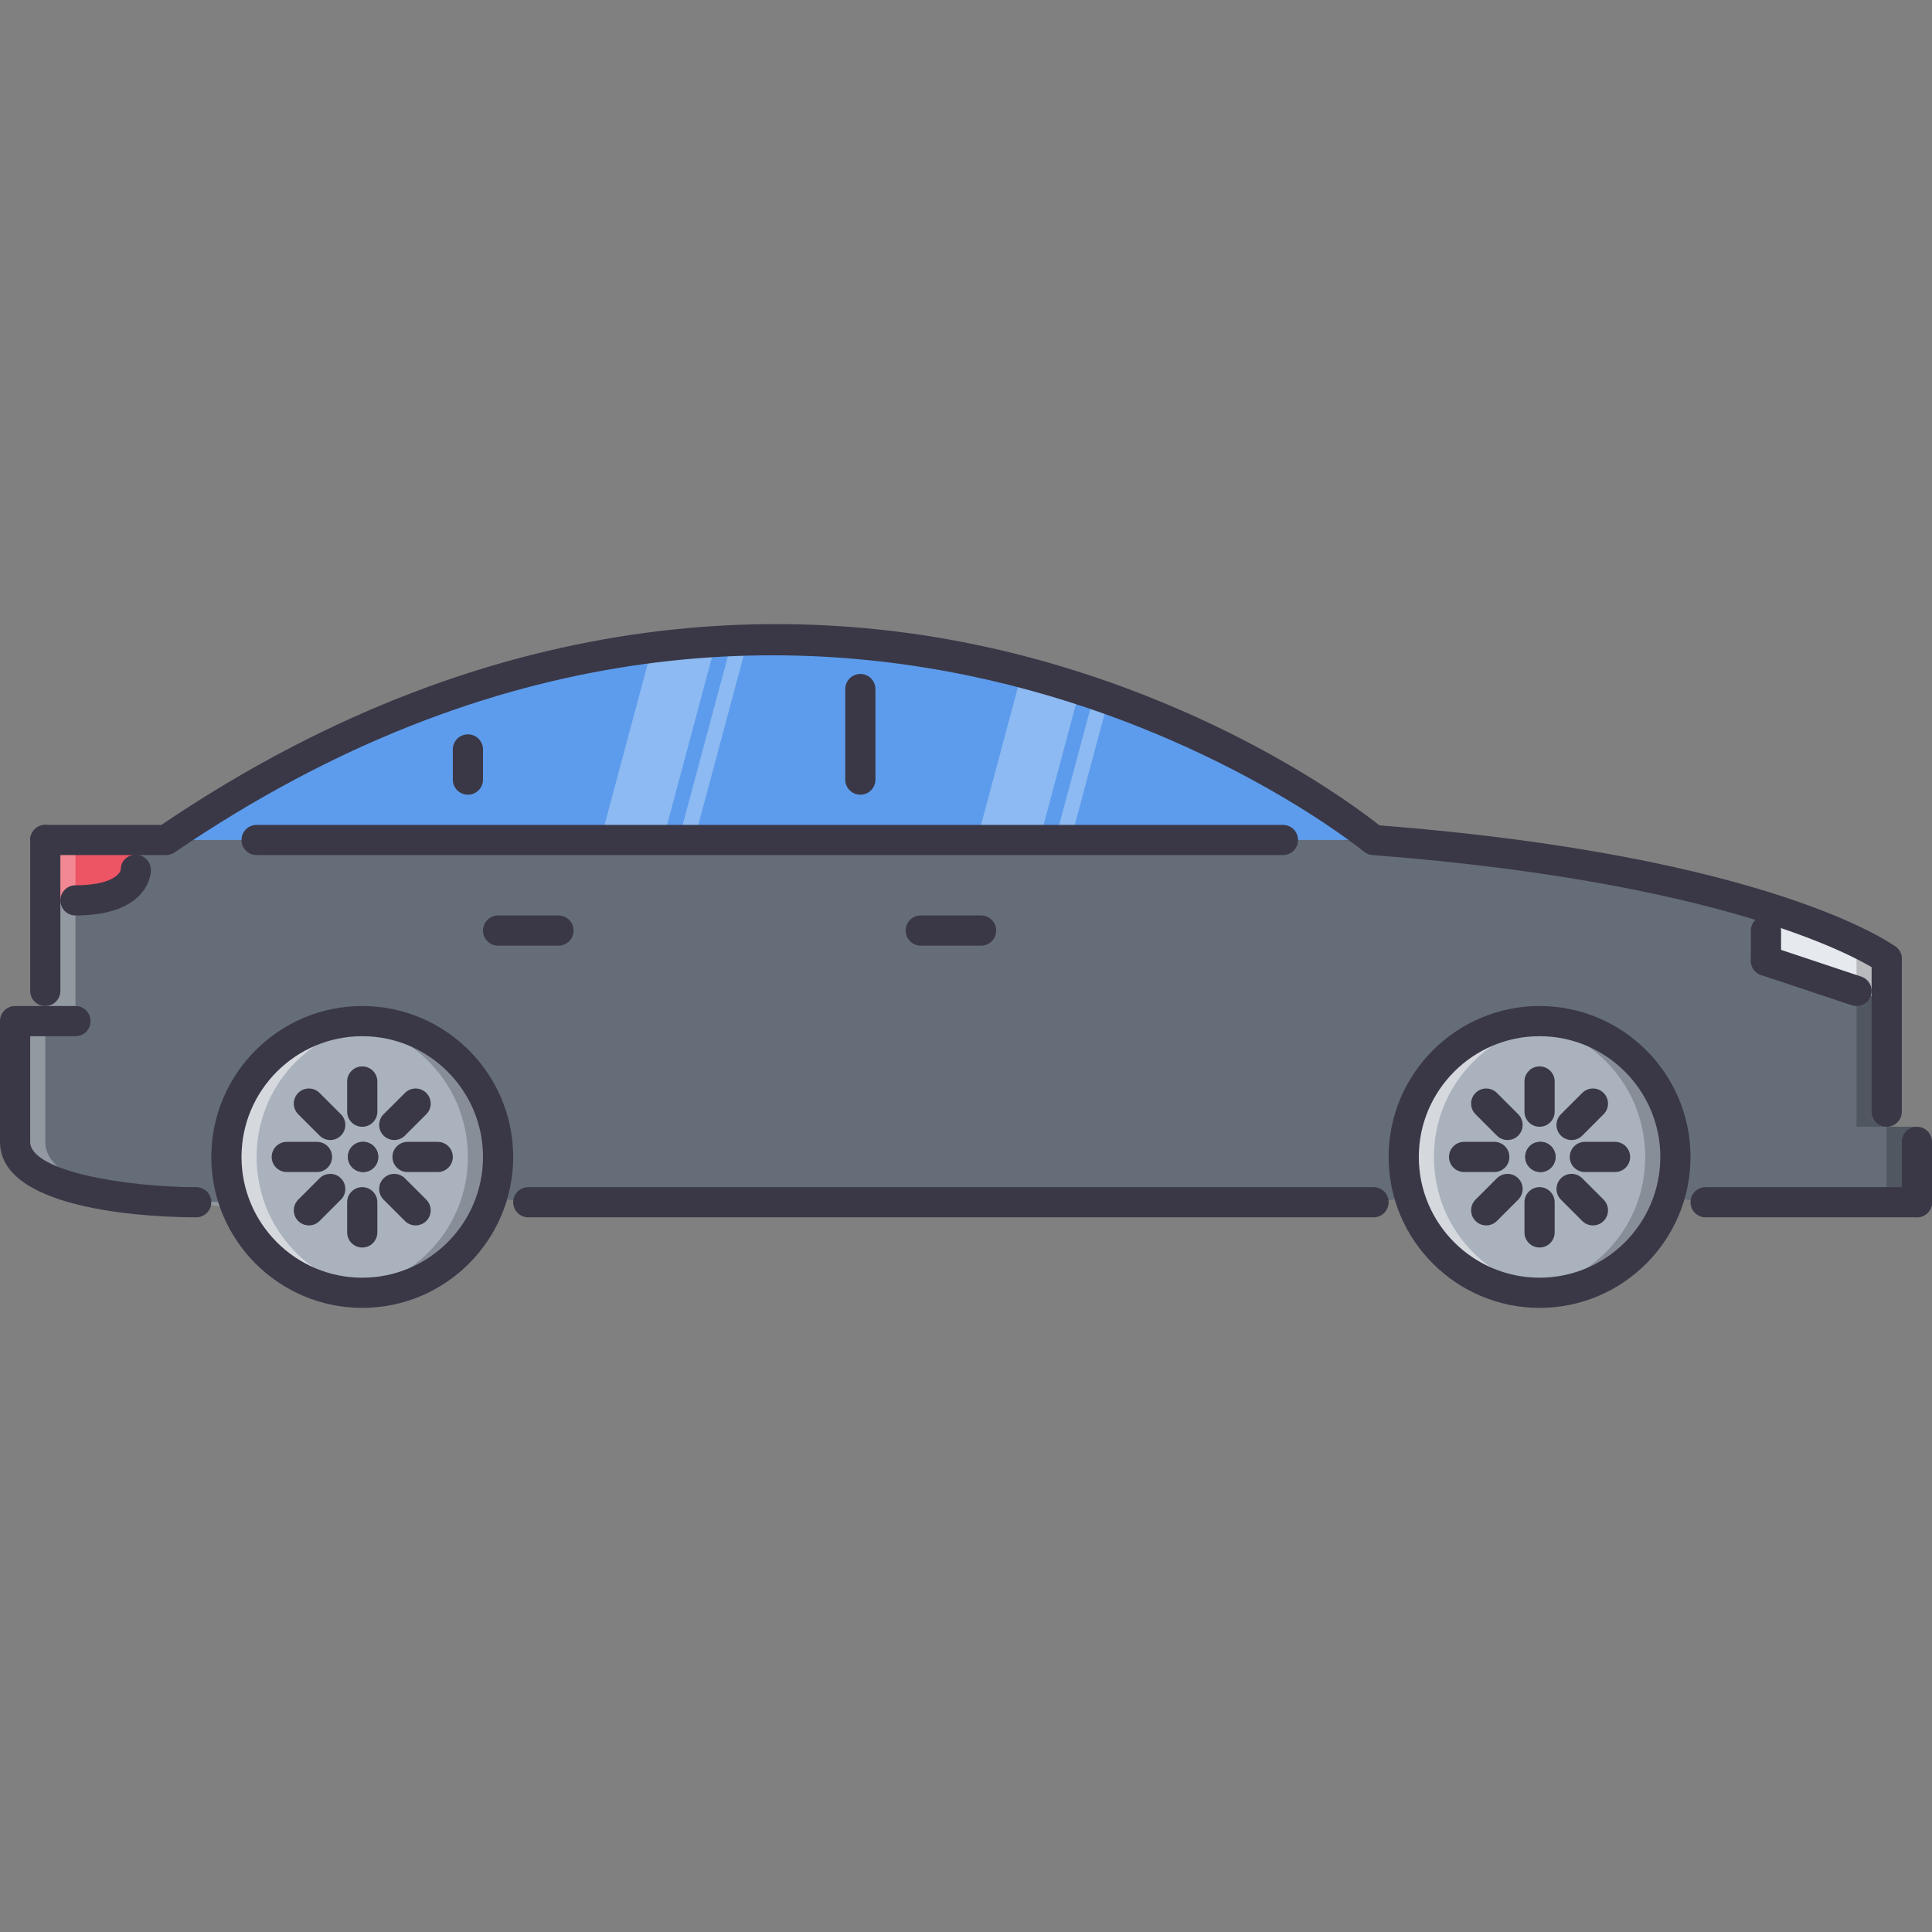 <?xml version="1.0" encoding="iso-8859-1"?>
<!-- Generator: Adobe Illustrator 19.0.0, SVG Export Plug-In . SVG Version: 6.00 Build 0)  -->
<svg version="1.1" id="Capa_1" xmlns="http://www.w3.org/2000/svg" xmlns:xlink="http://www.w3.org/1999/xlink" x="0px" y="0px"
	 viewBox="0 0 511.879 511.879" style="enable-background:new 0 0 511.879 511.879;" xml:space="preserve">
<rect x="0" y="0" width="511.879" height="511.879" fill="#808080" stroke="none"/>
<path style="fill:#AAB2BD;" d="M131.969,306.532c0,3.679-0.559,7.279-1.601,10.716c-4.557,14.638-18.234,25.275-34.39,25.275
	c-14.958,0-27.673-9.037-33.191-21.995c-1.761-4.233-2.8-9.037-2.8-13.996c0-19.918,16.074-35.992,35.991-35.992
	S131.969,286.614,131.969,306.532z"/>
<g style="opacity:0.5;">
	<path style="fill:#FFFFFF;" d="M70.785,320.528c-1.761-4.233-2.8-9.037-2.8-13.996c0-18.543,13.992-33.586,31.992-35.586
		c-1.332-0.148-2.628-0.406-3.999-0.406c-19.917,0-35.991,16.074-35.991,35.992c0,4.959,1.039,9.763,2.8,13.996
		c5.519,12.958,18.234,21.995,33.191,21.995c1.304,0,2.562-0.18,3.831-0.312C86.695,340.704,75.78,332.26,70.785,320.528z"/>
</g>
<g style="opacity:0.2;">
	<path d="M121.171,292.535c1.761,4.241,2.8,9.037,2.8,13.997c0,18.55-13.993,33.586-31.992,35.593
		c1.332,0.148,2.628,0.398,3.999,0.398c19.917,0,35.991-16.074,35.991-35.991c0-4.96-1.039-9.756-2.8-13.997
		c-5.519-12.958-18.234-21.995-33.191-21.995c-1.305,0-2.562,0.18-3.831,0.312C105.261,272.368,116.176,280.811,121.171,292.535z"/>
</g>
<path style="fill:#AAB2BD;" d="M443.896,306.532c0,3.679-0.562,7.279-1.602,10.716c-4.554,14.638-18.237,25.275-34.39,25.275
	s-29.838-10.638-34.391-25.275c-1.039-3.358-1.602-6.951-1.602-10.716c0-19.918,16.074-35.992,35.992-35.992
	S443.896,286.614,443.896,306.532z"/>
<g style="opacity:0.5;">
	<path style="fill:#FFFFFF;" d="M382.708,320.528c-1.758-4.233-2.797-9.037-2.797-13.996c0-18.543,13.997-33.586,31.992-35.586
		c-1.327-0.148-2.624-0.406-3.998-0.406c-19.918,0-35.992,16.074-35.992,35.992c0,4.959,1.039,9.763,2.797,13.996
		c5.521,12.958,18.237,21.995,33.195,21.995c1.304,0,2.562-0.18,3.826-0.312C398.626,340.704,387.706,332.26,382.708,320.528z"/>
</g>
<g style="opacity:0.2;">
	<path d="M433.101,292.535c1.758,4.241,2.796,9.037,2.796,13.997c0,18.55-13.996,33.586-31.992,35.593
		c1.328,0.148,2.625,0.398,4,0.398c19.916,0,35.991-16.074,35.991-35.991c0-4.96-1.039-9.756-2.797-13.997
		c-5.521-12.958-18.237-21.995-33.194-21.995c-1.305,0-2.562,0.18-3.828,0.312C417.183,272.368,428.102,280.811,433.101,292.535z"/>
</g>
<g>
	<path style="fill:#3A3847;" d="M408.138,310.531c-2.202,0-4.03-1.789-4.03-3.999c0-2.211,1.75-3.999,3.952-3.999h0.078
		c2.219,0,3.999,1.788,3.999,3.999C412.137,308.742,410.357,310.531,408.138,310.531z"/>
	<path style="fill:#3A3847;" d="M96.216,310.531c-2.207,0-4.038-1.789-4.038-3.999c0-2.211,1.75-3.999,3.96-3.999h0.078
		c2.21,0,3.999,1.788,3.999,3.999C100.215,308.742,98.426,310.531,96.216,310.531z"/>
</g>
<path style="fill:#5D9CEC;" d="M363.915,222.555H43.99l10.958-7.197c134.526-84.859,248.746-31.672,291.204-5.198L363.915,222.555z"
	/>
<path style="fill:#656D78;" d="M67.985,222.555H339.92h23.994c103.976,7.998,135.968,31.512,135.968,31.512v44.467h7.998v19.995
	h-55.986l-9.6-1.281c1.039-3.437,1.602-7.037,1.602-10.716c0-19.918-16.075-35.992-35.991-35.992
	c-19.918,0-35.992,16.074-35.992,35.992c0,3.765,0.562,7.357,1.602,10.716l-9.6,1.281H139.967l-9.599-1.281
	c1.042-3.437,1.601-7.037,1.601-10.716c0-19.918-16.074-35.992-35.991-35.992s-35.991,16.074-35.991,35.992
	c0,4.959,1.039,9.763,2.8,13.996l-10.798-1.999c0,0-47.989,0-47.989-15.996c0-15.997,0-31.993,0-31.993h7.998v-7.994v-39.99H43.99
	L67.985,222.555L67.985,222.555z"/>
<path style="fill:#ED5565;" d="M11.998,222.555v15.996h7.998c15.997,0,15.997-7.998,15.997-7.998v-7.998H11.998z"/>
<path style="fill:#E6E9ED;" d="M467.89,240.387v14.16l31.992,10.666v-11.146C499.882,254.067,491.025,247.651,467.89,240.387z"/>
<g style="opacity:0.3;">
	<path style="fill:#FFFFFF;" d="M258.854,222.555h16.566l10.778-40.232c-4.929-1.605-10.045-3.128-15.356-4.522L258.854,222.555z"/>
</g>
<g style="opacity:0.3;">
	<path style="fill:#FFFFFF;" d="M279.559,222.555h4.133l10.083-37.636c-1.234-0.445-2.515-0.875-3.78-1.308L279.559,222.555z"/>
</g>
<g style="opacity:0.3;">
	<path style="fill:#FFFFFF;" d="M159.1,222.555h16.562l14.145-52.796c-5.573,0.34-11.224,0.824-16.98,1.566L159.1,222.555z"/>
</g>
<g style="opacity:0.3;">
	<path style="fill:#FFFFFF;" d="M179.802,222.555h4.136l14.25-53.175c-1.39,0.035-2.769,0.059-4.171,0.121L179.802,222.555z"/>
</g>
<g style="opacity:0.3;">
	<path style="fill:#FFFFFF;" d="M59.987,318.529c0,0-47.989,0-47.989-15.996c0-15.997,0-31.993,0-31.993H4c0,0,0,15.996,0,31.993
		c0,15.996,47.989,15.996,47.989,15.996l10.798,1.999c-0.207-0.492-0.297-1.062-0.48-1.569L59.987,318.529z"/>
	<polygon style="fill:#FFFFFF;" points="19.996,262.545 19.996,222.555 11.998,222.555 11.998,262.545 11.998,270.54 19.996,270.54 
			"/>
</g>
<g style="opacity:0.2;">
	<rect x="499.88" y="298.53" width="7.998" height="19.995"/>
	<path d="M363.915,222.555h-7.998c103.976,7.998,135.968,31.512,135.968,31.512v44.467h7.998v-44.467
		C499.882,254.067,467.89,230.553,363.915,222.555z"/>
</g>
<g>
	<path style="fill:#3A3847;" d="M96.216,310.531c-2.207,0-4.038-1.789-4.038-3.999c0-2.211,1.75-3.999,3.96-3.999h0.078
		c2.21,0,3.999,1.788,3.999,3.999C100.215,308.742,98.426,310.531,96.216,310.531z"/>
	<path style="fill:#3A3847;" d="M51.988,322.528C43.307,322.528,0,321.567,0,302.533V270.54c0-2.21,1.789-3.998,3.999-3.998h15.996
		c2.211,0,3.999,1.788,3.999,3.998c0,2.211-1.788,4-3.999,4H7.999v27.993c0,7.818,25.549,11.989,43.99,11.997
		c2.21,0,3.999,1.796,3.999,3.999C55.987,320.739,54.195,322.528,51.988,322.528z"/>
	<path style="fill:#3A3847;" d="M499.882,258.047c-0.82,0-1.64-0.25-2.358-0.766l0,0c-0.312-0.23-32.844-22.964-133.922-30.739
		c-0.82-0.062-1.609-0.383-2.249-0.914c-1.414-1.183-143.806-116.566-315.109,0.23c-0.664,0.453-1.449,0.695-2.253,0.695H11.998
		c-2.21,0-3.999-1.789-3.999-3.999s1.789-3.999,3.999-3.999H42.76c91.724-62.091,174.673-58.709,228.176-44.86
		c53.535,13.844,88.167,39.92,94.525,44.97c102.944,8.08,135.452,31.177,136.787,32.16c1.781,1.305,2.164,3.808,0.852,5.589
		C502.319,257.481,501.109,258.047,499.882,258.047z"/>
	<path style="fill:#3A3847;" d="M499.882,298.534c-2.21,0-3.999-1.789-3.999-4v-40.486c0-2.21,1.789-3.999,3.999-3.999
		s3.999,1.789,3.999,3.999v40.486C503.881,296.745,502.092,298.534,499.882,298.534z"/>
	<path style="fill:#3A3847;" d="M95.978,346.522c-22.05,0-39.991-17.941-39.991-39.99c0-22.05,17.941-39.99,39.991-39.99
		c22.049,0,39.99,17.94,39.99,39.99C135.968,328.581,118.027,346.522,95.978,346.522z M95.978,274.54
		c-17.641,0-31.992,14.355-31.992,31.992c0,17.645,14.352,31.992,31.992,31.992s31.992-14.348,31.992-31.992
		C127.97,288.895,113.619,274.54,95.978,274.54z"/>
	<path style="fill:#3A3847;" d="M507.88,322.528h-55.986c-2.211,0-3.999-1.789-3.999-3.999c0-2.211,1.788-3.999,3.999-3.999h55.986
		c2.211,0,3.999,1.788,3.999,3.999C511.879,320.739,510.091,322.528,507.88,322.528z"/>
	<path style="fill:#3A3847;" d="M363.915,322.528H139.967c-2.21,0-3.999-1.789-3.999-3.999c0-2.211,1.789-3.999,3.999-3.999h223.947
		c2.211,0,3.999,1.788,3.999,3.999C367.914,320.739,366.126,322.528,363.915,322.528z"/>
	<path style="fill:#3A3847;" d="M11.998,266.542c-2.21,0-3.999-1.789-3.999-3.996v-39.99c0-2.21,1.789-3.999,3.999-3.999
		c2.211,0,3.999,1.789,3.999,3.999v39.99C15.997,264.752,14.209,266.542,11.998,266.542z"/>
	<path style="fill:#3A3847;" d="M19.996,242.55c-2.21,0-3.999-1.788-3.999-3.999c0-2.21,1.789-3.999,3.999-3.999
		c9.049,0,11.81-2.761,12.005-4.222c0-2.21,1.789-3.886,3.995-3.886c2.21,0,3.995,1.898,3.995,4.108
		C39.991,231.042,39.765,242.55,19.996,242.55z"/>
	<path style="fill:#3A3847;" d="M95.978,298.534c-2.21,0-3.999-1.789-3.999-4v-7.998c0-2.21,1.789-3.998,3.999-3.998
		c2.21,0,3.999,1.788,3.999,3.998v7.998C99.977,296.745,98.189,298.534,95.978,298.534z"/>
	<path style="fill:#3A3847;" d="M95.978,330.526c-2.21,0-3.999-1.789-3.999-3.999v-7.998c0-2.211,1.789-3.999,3.999-3.999
		c2.21,0,3.999,1.788,3.999,3.999v7.998C99.977,328.737,98.189,330.526,95.978,330.526z"/>
	<path style="fill:#3A3847;" d="M87.496,302.048c-1.023,0-2.046-0.391-2.827-1.172l-5.655-5.655c-1.562-1.562-1.562-4.092,0-5.654
		c1.562-1.562,4.093-1.562,5.655,0l5.654,5.654c1.562,1.562,1.562,4.094,0,5.655C89.542,301.658,88.519,302.048,87.496,302.048z"/>
	<path style="fill:#3A3847;" d="M110.115,324.668c-1.023,0-2.046-0.39-2.828-1.171l-5.655-5.655c-1.562-1.562-1.562-4.093,0-5.655
		s4.093-1.562,5.655,0l5.655,5.655c1.562,1.562,1.562,4.093,0,5.655C112.162,324.278,111.138,324.668,110.115,324.668z"/>
	<path style="fill:#3A3847;" d="M83.981,310.531h-7.998c-2.211,0-3.999-1.789-3.999-3.999c0-2.211,1.788-3.999,3.999-3.999h7.998
		c2.21,0,3.999,1.788,3.999,3.999C87.98,308.742,86.191,310.531,83.981,310.531z"/>
	<path style="fill:#3A3847;" d="M115.973,310.531h-7.998c-2.21,0-3.999-1.789-3.999-3.999c0-2.211,1.789-3.999,3.999-3.999h7.998
		c2.21,0,3.999,1.788,3.999,3.999C119.972,308.742,118.184,310.531,115.973,310.531z"/>
	<path style="fill:#3A3847;" d="M81.84,324.668c-1.023,0-2.046-0.39-2.827-1.171c-1.562-1.562-1.562-4.094,0-5.655l5.655-5.655
		c1.562-1.562,4.093-1.562,5.654,0c1.562,1.562,1.562,4.093,0,5.655l-5.654,5.655C83.887,324.278,82.864,324.668,81.84,324.668z"/>
	<path style="fill:#3A3847;" d="M104.461,302.048c-1.023,0-2.046-0.391-2.828-1.172c-1.562-1.562-1.562-4.093,0-5.655l5.655-5.654
		c1.562-1.562,4.093-1.562,5.655,0s1.562,4.093,0,5.654l-5.655,5.655C106.507,301.658,105.484,302.048,104.461,302.048z"/>
	<path style="fill:#3A3847;" d="M407.905,346.522c-22.05,0-39.991-17.941-39.991-39.99c0-22.05,17.941-39.99,39.991-39.99
		c22.049,0,39.99,17.94,39.99,39.99C447.895,328.581,429.954,346.522,407.905,346.522z M407.905,274.54
		c-17.637,0-31.993,14.355-31.993,31.992c0,17.645,14.356,31.992,31.993,31.992c17.636,0,31.992-14.348,31.992-31.992
		C439.897,288.895,425.541,274.54,407.905,274.54z"/>
	<path style="fill:#3A3847;" d="M408.138,310.531c-2.202,0-4.03-1.789-4.03-3.999c0-2.211,1.75-3.999,3.952-3.999h0.078
		c2.219,0,3.999,1.788,3.999,3.999C412.137,308.742,410.357,310.531,408.138,310.531z"/>
	<path style="fill:#3A3847;" d="M407.905,298.534c-2.211,0-4-1.789-4-4v-7.998c0-2.21,1.789-3.998,4-3.998
		c2.21,0,3.998,1.788,3.998,3.998v7.998C411.903,296.745,410.115,298.534,407.905,298.534z"/>
	<path style="fill:#3A3847;" d="M407.905,330.526c-2.211,0-4-1.789-4-3.999v-7.998c0-2.211,1.789-3.999,4-3.999
		c2.21,0,3.998,1.788,3.998,3.999v7.998C411.903,328.737,410.115,330.526,407.905,330.526z"/>
	<path style="fill:#3A3847;" d="M399.422,302.048c-1.023,0-2.047-0.391-2.828-1.172l-5.654-5.655c-1.562-1.562-1.562-4.092,0-5.654
		c1.562-1.562,4.092-1.562,5.654,0l5.655,5.654c1.562,1.562,1.562,4.094,0,5.655C401.468,301.658,400.445,302.048,399.422,302.048z"
		/>
	<path style="fill:#3A3847;" d="M422.042,324.668c-1.023,0-2.047-0.39-2.827-1.171l-5.655-5.655c-1.562-1.562-1.562-4.093,0-5.655
		s4.093-1.562,5.655,0l5.654,5.655c1.562,1.562,1.562,4.093,0,5.655C424.088,324.278,423.065,324.668,422.042,324.668z"/>
	<path style="fill:#3A3847;" d="M395.907,310.531h-7.998c-2.21,0-3.999-1.789-3.999-3.999c0-2.211,1.789-3.999,3.999-3.999h7.998
		c2.211,0,3.999,1.788,3.999,3.999C399.906,308.742,398.118,310.531,395.907,310.531z"/>
	<path style="fill:#3A3847;" d="M427.899,310.531h-7.998c-2.21,0-3.998-1.789-3.998-3.999c0-2.211,1.788-3.999,3.998-3.999h7.998
		c2.211,0,4,1.788,4,3.999C431.899,308.742,430.11,310.531,427.899,310.531z"/>
	<path style="fill:#3A3847;" d="M393.767,324.668c-1.023,0-2.047-0.39-2.827-1.171c-1.562-1.562-1.562-4.094,0-5.655l5.654-5.655
		c1.562-1.562,4.093-1.562,5.655,0s1.562,4.093,0,5.655l-5.655,5.655C395.813,324.278,394.79,324.668,393.767,324.668z"/>
	<path style="fill:#3A3847;" d="M416.386,302.048c-1.022,0-2.046-0.391-2.827-1.172c-1.562-1.562-1.562-4.093,0-5.655l5.655-5.654
		c1.562-1.562,4.093-1.562,5.654,0c1.562,1.562,1.562,4.093,0,5.654l-5.654,5.655C418.433,301.658,417.41,302.048,416.386,302.048z"
		/>
	<path style="fill:#3A3847;" d="M339.92,226.554H67.985c-2.211,0-3.999-1.789-3.999-3.999s1.788-3.999,3.999-3.999H339.92
		c2.21,0,3.999,1.789,3.999,3.999S342.13,226.554,339.92,226.554z"/>
	<path style="fill:#3A3847;" d="M227.947,210.558c-2.21,0-3.999-1.789-3.999-3.999v-23.994c0-2.211,1.789-3.999,3.999-3.999
		s3.999,1.788,3.999,3.999v23.994C231.946,208.769,230.157,210.558,227.947,210.558z"/>
	<path style="fill:#3A3847;" d="M123.971,210.558c-2.21,0-3.999-1.789-3.999-3.999v-7.998c0-2.21,1.789-3.999,3.999-3.999
		c2.21,0,3.999,1.789,3.999,3.999v7.998C127.97,208.769,126.182,210.558,123.971,210.558z"/>
	<path style="fill:#3A3847;" d="M147.965,250.548h-15.996c-2.21,0-3.999-1.788-3.999-3.999c0-2.21,1.789-3.999,3.999-3.999h15.996
		c2.211,0,4,1.789,4,3.999C151.965,248.76,150.176,250.548,147.965,250.548z"/>
	<path style="fill:#3A3847;" d="M259.939,250.548h-15.992c-2.21,0-3.999-1.788-3.999-3.999c0-2.21,1.789-3.999,3.999-3.999h15.992
		c2.211,0,3.999,1.789,3.999,3.999C263.938,248.76,262.15,250.548,259.939,250.548z"/>
	<path style="fill:#3A3847;" d="M491.884,266.542c-0.422,0-0.844-0.062-1.266-0.203l-23.994-7.999
		c-2.093-0.694-3.226-2.96-2.53-5.058c0.703-2.093,2.952-3.222,5.061-2.526l23.995,7.998c2.093,0.695,3.226,2.96,2.53,5.058
		C495.118,265.487,493.556,266.542,491.884,266.542z"/>
	<path style="fill:#3A3847;" d="M467.89,258.546c-2.21,0-3.999-1.788-3.999-3.999v-7.998c0-2.21,1.789-3.999,3.999-3.999
		s3.999,1.789,3.999,3.999v7.998C471.889,256.758,470.1,258.546,467.89,258.546z"/>
	<path style="fill:#3A3847;" d="M507.88,322.528c-2.21,0-3.999-1.789-3.999-3.999v-15.996c0-2.211,1.789-3.999,3.999-3.999
		c2.211,0,3.999,1.788,3.999,3.999v15.996C511.879,320.739,510.091,322.528,507.88,322.528z"/>
</g>
<g>
</g>
<g>
</g>
<g>
</g>
<g>
</g>
<g>
</g>
<g>
</g>
<g>
</g>
<g>
</g>
<g>
</g>
<g>
</g>
<g>
</g>
<g>
</g>
<g>
</g>
<g>
</g>
<g>
</g>
</svg>
